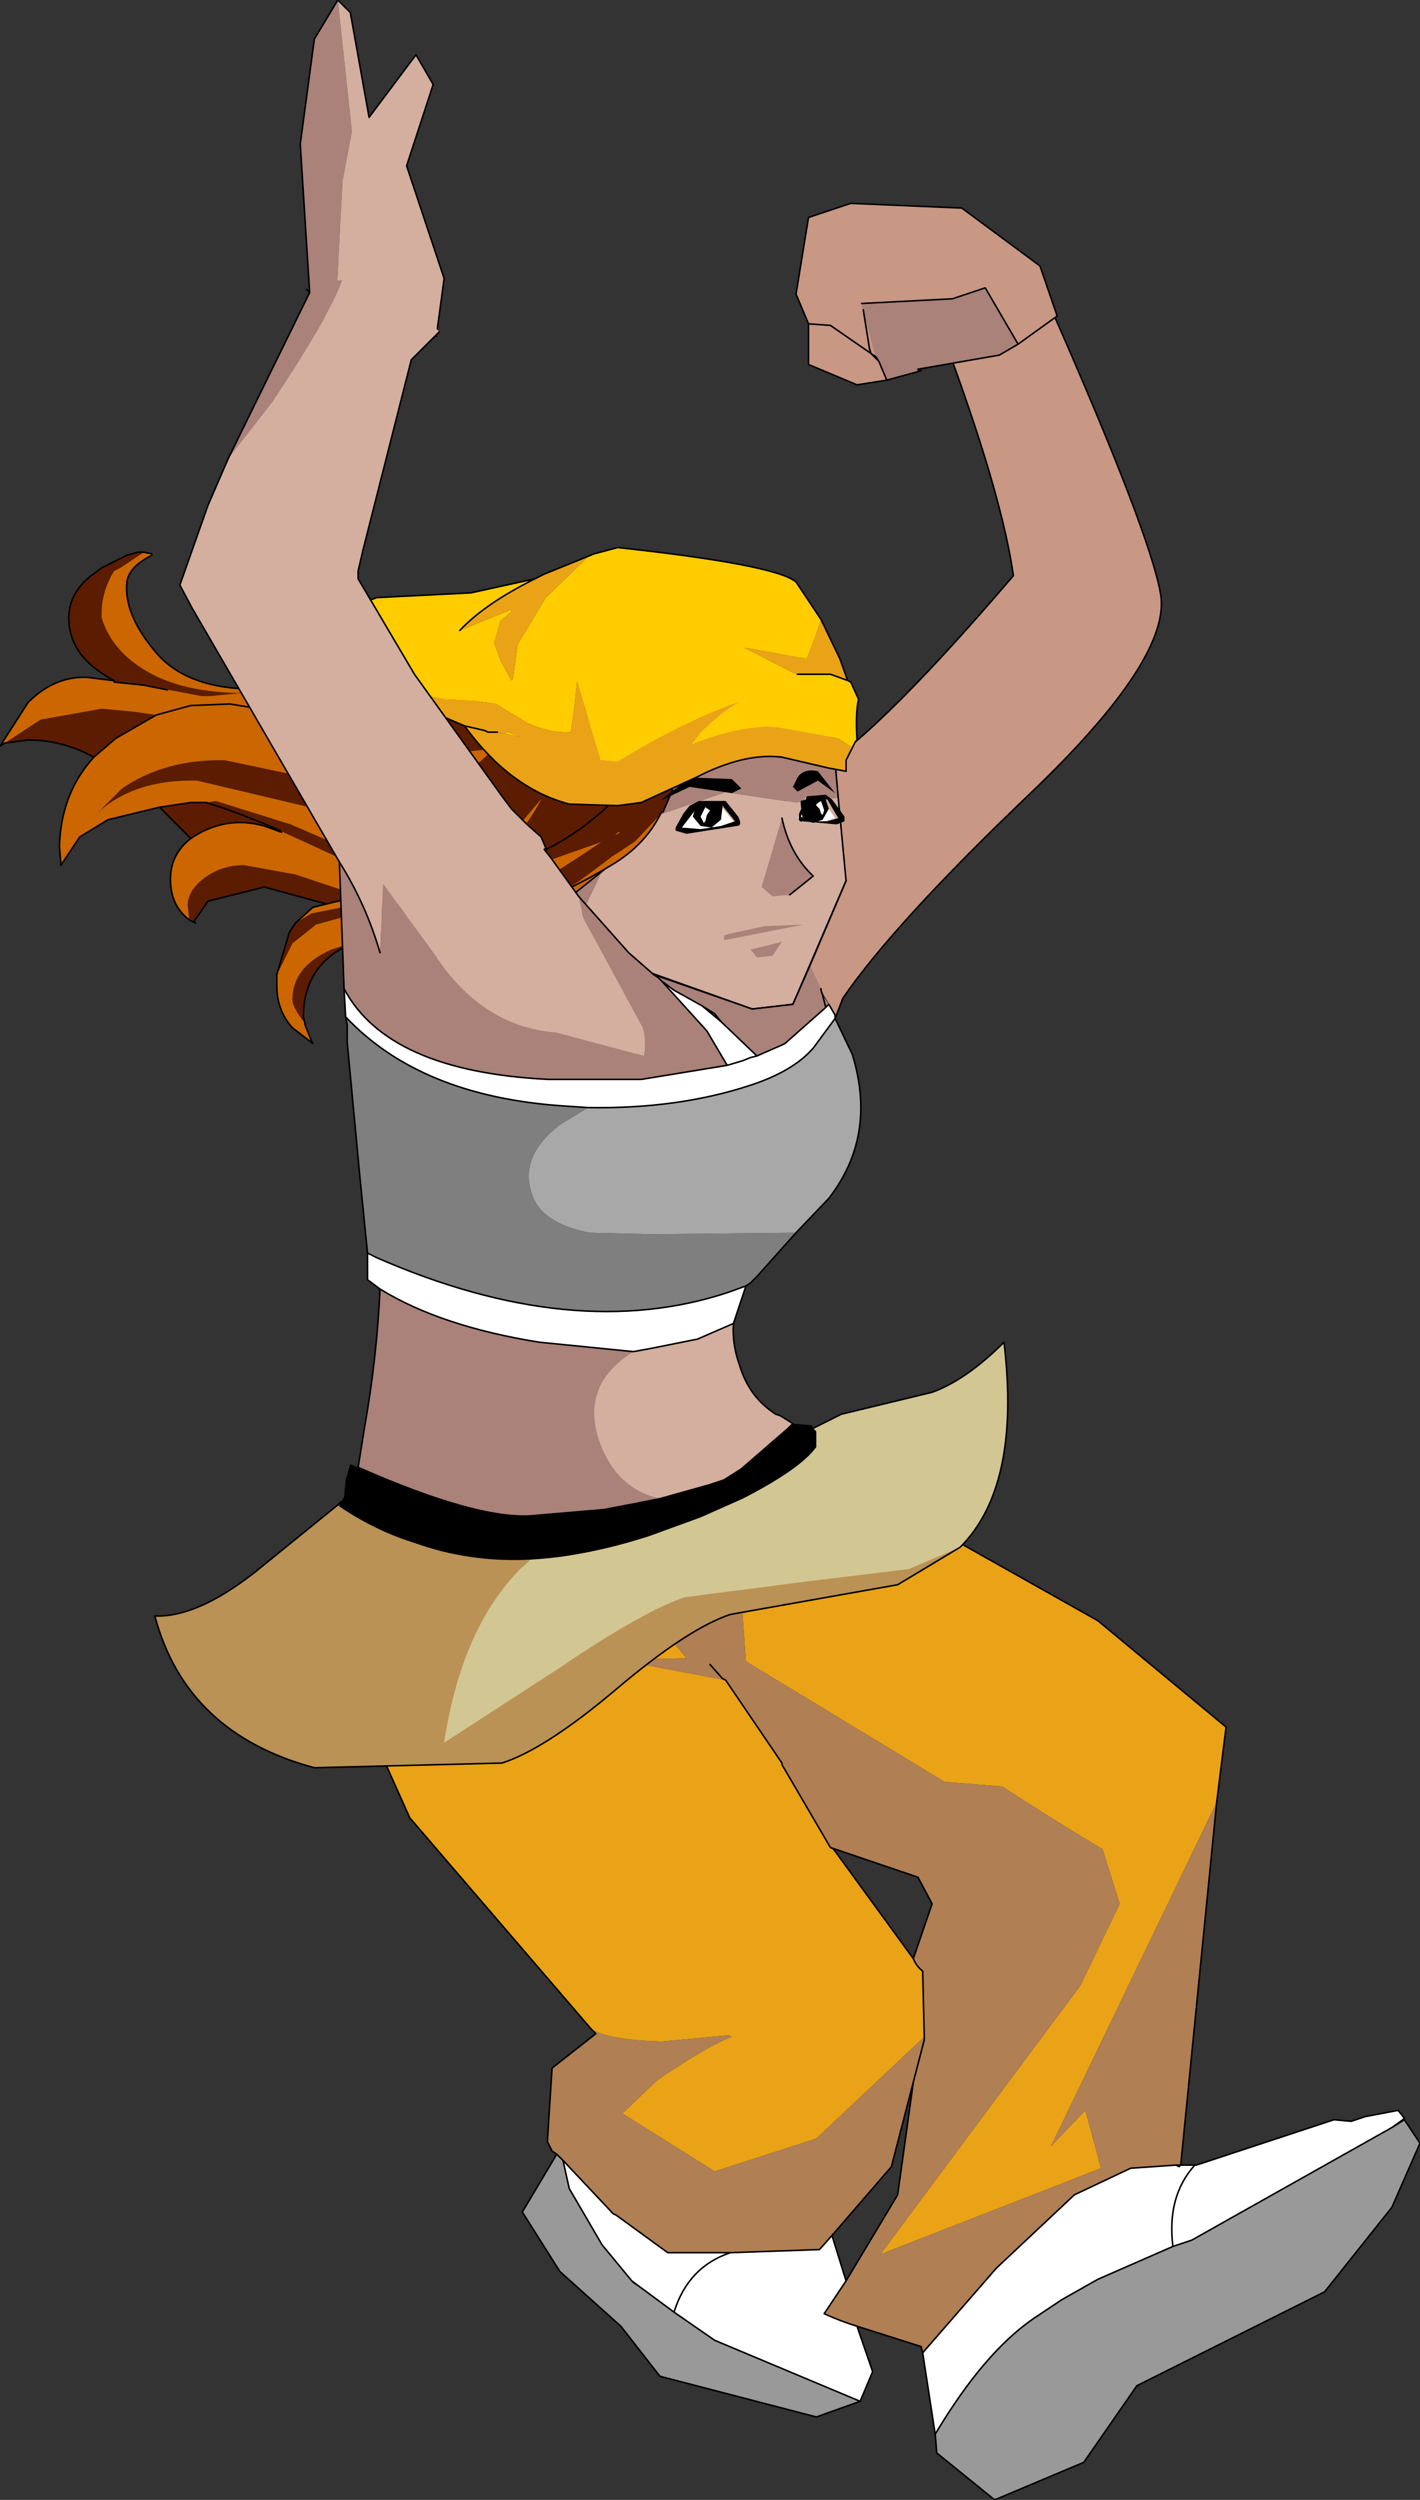 <?xml version="1.0" encoding="UTF-8" standalone="no"?>
<svg xmlns:xlink="http://www.w3.org/1999/xlink" height="79.9px" width="45.4px" xmlns="http://www.w3.org/2000/svg">
  <rect width="100%" height="100%" fill="#333333" stroke="none"/>
  <g transform="matrix(1.0, 0.0, 0.0, 1.0, 22.8, 127.1)">
    <path d="M2.2 -70.7 L2.2 -70.75 2.2 -70.7" fill="#cb8112" fill-rule="evenodd" stroke="none"/>
    <path d="M0.7 -78.75 L3.0 -80.25 3.15 -80.45 12.3 -75.3 16.4 -71.9 16.1 -69.5 10.8 -58.5 11.9 -59.65 12.4 -57.8 5.35 -55.05 11.75 -63.65 13.0 -66.25 12.45 -68.0 Q10.85 -68.95 9.25 -70.0 L7.4 -70.15 1.05 -74.0 0.7 -78.75 M-3.9 -62.25 L-9.7 -69.0 -11.4 -72.8 -12.35 -78.7 -6.7 -76.9 -3.15 -77.75 -1.65 -75.35 -2.65 -76.25 -0.85 -74.1 -3.05 -74.05 0.4 -73.4 2.2 -70.75 2.2 -70.7 3.75 -68.05 3.85 -68.0 6.4 -64.5 Q6.5 -64.25 6.7 -64.1 L6.75 -62.0 3.3 -58.75 0.05 -57.7 -2.9 -59.55 -1.8 -60.6 Q-0.2 -61.7 0.6 -62.0 L0.5 -62.05 -1.65 -61.85 Q-3.35 -61.9 -3.9 -62.25" fill="#eaa317" fill-rule="evenodd" stroke="none"/>
    <path d="M21.7 -59.1 L22.1 -59.35 22.6 -58.6 21.7 -56.55 19.55 -53.85 13.55 -50.85 11.85 -48.4 9.0 -47.2 7.15 -48.7 7.1 -49.3 Q8.65 -51.9 10.25 -53.0 L11.15 -53.6 12.3 -54.25 14.7 -55.3 15.3 -55.5 21.7 -59.1 M4.7 -50.35 L3.3 -49.85 -1.7 -51.15 -2.95 -52.75 -4.9 -54.5 -6.1 -56.4 -5.0 -58.25 -4.8 -58.05 -4.6 -57.15 -3.55 -55.35 -2.6 -54.2 -2.55 -54.15 -2.4 -54.05 -1.25 -53.2 0.05 -52.3 4.7 -50.35" fill="#999999" fill-rule="evenodd" stroke="none"/>
    <path d="M0.4 -73.4 L0.3 -73.45 0.45 -73.4 0.4 -73.4 M2.2 -70.75 L2.2 -70.7 2.2 -70.75" fill="#694920" fill-rule="evenodd" stroke="none"/>
    <path d="M-3.2 -56.35 L-3.1 -56.3 -3.2 -56.35" fill="#666666" fill-rule="evenodd" stroke="none"/>
    <path d="M14.95 -57.9 L15.4 -57.9 15.45 -57.9 19.85 -59.35 20.4 -59.3 20.85 -59.45 21.9 -59.65 22.1 -59.4 22.05 -59.35 21.7 -59.1 15.3 -55.5 14.7 -55.3 12.3 -54.25 11.15 -53.6 10.25 -53.0 Q8.65 -51.9 7.1 -49.3 L6.7 -51.9 9.05 -54.6 11.55 -56.95 13.35 -57.8 14.8 -57.9 14.9 -57.85 14.95 -57.9 M4.6 -52.75 L5.1 -51.3 4.7 -50.35 0.05 -52.3 -1.25 -53.2 -2.4 -54.05 -2.55 -54.15 -2.6 -54.2 -3.55 -55.35 -4.6 -57.15 -4.8 -58.05 -3.2 -56.35 -3.1 -56.3 -1.45 -55.1 0.55 -55.1 3.4 -55.2 3.8 -55.65 4.25 -54.2 3.55 -53.15 Q4.1 -52.9 4.6 -52.75 M0.55 -55.1 Q-0.8 -54.65 -1.25 -53.2 -0.8 -54.65 0.55 -55.1 M-2.4 -54.05 L-2.6 -54.2 -2.4 -54.05 M14.7 -55.3 Q14.5 -56.9 15.4 -57.9 14.5 -56.9 14.7 -55.3" fill="#ffffff" fill-rule="evenodd" stroke="none"/>
    <path d="M-3.15 -77.75 L0.4 -78.6 0.7 -78.75 1.05 -74.0 7.4 -70.15 9.25 -70.0 Q10.85 -68.95 12.45 -68.0 L13.0 -66.25 11.75 -63.65 5.35 -55.05 12.4 -57.8 11.9 -59.65 10.8 -58.5 16.1 -69.5 14.95 -57.9 14.8 -57.9 14.95 -57.9 14.9 -57.85 14.8 -57.9 13.35 -57.8 11.55 -56.95 9.05 -54.6 6.7 -51.9 6.65 -52.1 4.6 -52.75 Q4.1 -52.9 3.55 -53.15 L4.25 -54.2 5.9 -56.95 6.4 -60.55 5.7 -57.85 3.8 -55.65 3.4 -55.2 0.55 -55.1 -1.45 -55.1 -3.1 -56.3 -3.2 -56.35 -4.8 -58.05 -5.0 -58.25 -5.15 -58.35 -5.3 -58.65 -5.15 -61.0 -3.75 -62.1 -3.9 -62.25 Q-3.35 -61.9 -1.65 -61.85 L0.5 -62.05 0.6 -62.0 Q-0.2 -61.7 -1.8 -60.6 L-2.9 -59.55 0.05 -57.7 3.3 -58.75 6.75 -62.0 6.75 -61.9 6.4 -60.55 6.75 -61.9 6.75 -62.0 6.7 -64.1 Q6.5 -64.25 6.4 -64.5 L7.0 -66.25 6.55 -67.1 3.75 -68.05 2.2 -70.7 2.2 -70.75 0.4 -73.4 -3.05 -74.05 -0.85 -74.1 -2.65 -76.25 -1.65 -75.35 -3.15 -77.75 M0.3 -73.45 L0.4 -73.4 0.45 -73.4 0.3 -73.45 -0.1 -73.9 0.3 -73.45" fill="#b07f54" fill-rule="evenodd" stroke="none"/>
    <path d="M-3.15 -77.75 L0.4 -78.6 0.7 -78.75 3.0 -80.25 3.15 -80.45 12.3 -75.3 16.4 -71.9 16.1 -69.5 14.95 -57.9 15.4 -57.9 15.45 -57.9 19.85 -59.35 20.4 -59.3 20.85 -59.45 21.9 -59.65 22.1 -59.4 22.05 -59.35 21.7 -59.1 22.1 -59.35 22.6 -58.6 21.7 -56.55 19.55 -53.85 13.55 -50.85 11.85 -48.4 9.0 -47.2 7.15 -48.7 7.1 -49.3 6.7 -51.9 6.65 -52.1 4.6 -52.75 5.1 -51.3 4.7 -50.35 3.3 -49.85 -1.7 -51.15 -2.95 -52.75 -4.9 -54.5 -6.1 -56.4 -5.0 -58.25 -5.15 -58.35 -5.3 -58.65 -5.15 -61.0 -3.75 -62.1 -3.9 -62.25 -9.7 -69.0 -11.4 -72.8 -12.35 -78.7 -6.7 -76.9 -3.15 -77.75 -4.1 -79.2 M-1.65 -75.35 L-3.15 -77.75 M0.4 -73.4 L0.3 -73.45 -0.1 -73.9 M2.2 -70.75 L2.2 -70.7 2.2 -70.75 0.4 -73.4 M2.2 -70.75 L2.2 -70.7 3.75 -68.05 6.55 -67.1 7.0 -66.25 6.4 -64.5 3.85 -68.0 3.75 -68.05 M-4.8 -58.05 L-5.0 -58.25 M4.7 -50.35 L0.05 -52.3 -1.25 -53.2 -2.4 -54.05 -2.55 -54.15 -2.6 -54.2 -3.55 -55.35 -4.6 -57.15 -4.8 -58.05 -3.2 -56.35 -3.1 -56.3 -1.45 -55.1 0.55 -55.1 3.4 -55.2 3.8 -55.65 5.7 -57.85 6.4 -60.55 6.75 -61.9 6.75 -62.0 6.7 -64.1 Q6.5 -64.25 6.4 -64.5 M-3.1 -56.3 L-3.2 -56.35 M-1.25 -53.2 Q-0.8 -54.65 0.55 -55.1 M4.25 -54.2 L3.55 -53.15 Q4.1 -52.9 4.6 -52.75 M3.8 -55.65 L4.25 -54.2 5.9 -56.95 6.4 -60.55 M-2.6 -54.2 L-2.4 -54.05 M21.7 -59.1 L15.3 -55.5 14.7 -55.3 12.3 -54.25 11.15 -53.6 10.25 -53.0 Q8.65 -51.9 7.1 -49.3 M6.7 -51.9 L9.05 -54.6 11.55 -56.95 13.35 -57.8 14.8 -57.9 14.95 -57.9 14.9 -57.85 14.8 -57.9 M15.4 -57.9 Q14.5 -56.9 14.7 -55.3" fill="none" stroke="#000000" stroke-linecap="round" stroke-linejoin="round" stroke-width="0.05"/>
    <path d="M10.8 -117.25 Q13.95 -110.1 14.3 -108.15 14.7 -106.1 10.15 -101.75 5.8 -97.6 4.15 -95.2 L3.9 -94.55 3.9 -94.65 3.5 -95.3 0.95 -98.15 Q-1.35 -100.8 0.5 -101.05 L2.35 -101.5 Q2.3 -102.0 3.05 -102.35 4.9 -103.2 9.6 -108.7 9.25 -111.15 7.65 -115.55 8.35 -116.25 9.25 -116.5 L10.8 -117.25" fill="#c89884" fill-rule="evenodd" stroke="none"/>
    <path d="M10.8 -117.25 Q13.95 -110.1 14.3 -108.15 14.7 -106.1 10.15 -101.75 5.8 -97.6 4.15 -95.2 L3.9 -94.55 3.9 -94.65 3.5 -95.3 0.95 -98.15 Q-1.35 -100.8 0.5 -101.05 L2.35 -101.5 Q2.3 -102.0 3.05 -102.35 4.9 -103.2 9.6 -108.7 9.25 -111.15 7.65 -115.55" fill="none" stroke="#000000" stroke-linecap="round" stroke-linejoin="round" stroke-width="0.05"/>
    <path d="M4.8 -117.2 L4.75 -117.4 7.65 -117.55 8.7 -117.9 9.75 -116.1 9.15 -115.75 6.55 -115.3 Q6.55 -115.25 6.65 -115.25 L5.55 -114.95 5.3 -115.55 5.2 -115.7 4.8 -117.2 M-12.1 -116.5 L-13.0 -117.85 -12.9 -117.75 -13.2 -122.5 -12.75 -125.85 -12.0 -127.1 -11.55 -122.9 -11.85 -121.3 -12.1 -116.5" fill="#aa827a" fill-rule="evenodd" stroke="none"/>
    <path d="M-12.0 -127.1 L-11.6 -126.7 -11.0 -123.35 -9.5 -125.35 -8.95 -124.4 -9.8 -121.8 -8.6 -118.2 -8.85 -116.35 -12.1 -116.5 -11.85 -121.3 -11.55 -122.9 -12.0 -127.1" fill="#d4af9f" fill-rule="evenodd" stroke="none"/>
    <path d="M3.05 -116.75 L2.65 -117.7 3.05 -120.15 4.4 -120.6 7.95 -120.45 10.45 -118.6 11.0 -117.0 9.75 -116.1 8.7 -117.9 7.65 -117.55 4.75 -117.4 4.8 -117.2 5.0 -115.95 5.05 -115.8 3.75 -116.7 3.05 -116.75 3.75 -116.7 5.05 -115.8 5.0 -115.95 4.8 -117.2 5.2 -115.7 5.3 -115.55 5.55 -114.95 4.6 -114.8 3.05 -115.45 3.05 -116.7 3.05 -116.75 M5.2 -115.7 L5.05 -115.8 5.3 -115.55 5.05 -115.8 5.2 -115.7" fill="#c89884" fill-rule="evenodd" stroke="none"/>
    <path d="M-13.0 -117.85 L-12.9 -117.75 -13.2 -122.5 -12.75 -125.85 -12.0 -127.1" fill="none" stroke="#000000" stroke-linecap="round" stroke-linejoin="round" stroke-width="0.05"/>
    <path d="M9.75 -116.1 L11.0 -117.0 10.45 -118.6 7.95 -120.45 4.4 -120.6 3.05 -120.15 2.65 -117.7 3.05 -116.75 3.75 -116.7 5.05 -115.8 5.0 -115.95 4.8 -117.2 M4.75 -117.4 L7.65 -117.55 8.7 -117.9 9.75 -116.1 9.15 -115.75 6.55 -115.3 Q6.55 -115.25 6.65 -115.25 L5.55 -114.95 4.6 -114.8 3.05 -115.45 3.05 -116.7 3.05 -116.75 M-12.0 -127.1 L-11.6 -126.7 -11.0 -123.35 -9.5 -125.35 -8.95 -124.4 -9.8 -121.8 -8.6 -118.2 -8.85 -116.35 M5.2 -115.7 L5.3 -115.55 5.55 -114.95 M5.3 -115.55 L5.05 -115.8 5.2 -115.7" fill="none" stroke="#000000" stroke-linecap="round" stroke-linejoin="round" stroke-width="0.05"/>
    <path d="M-5.9 -99.05 L-5.9 -99.1 -5.8 -99.15 -5.75 -99.2 -5.75 -99.25 -5.7 -99.35 -5.7 -99.4 -5.65 -99.4 -5.6 -99.4 -5.5 -99.45 -5.5 -99.5 -5.5 -99.55 -5.4 -99.6 -5.45 -99.7 -5.25 -99.85 -4.85 -98.15 -5.1 -98.25 -5.0 -98.3 Q-5.4 -98.3 -6.0 -98.85 L-6.0 -99.0 -5.95 -99.0 -5.9 -99.05 M-7.45 -97.15 Q-6.9 -96.6 -6.35 -95.05 -5.7 -93.35 -5.15 -92.85 -5.4 -95.7 -4.65 -97.45 L-4.6 -97.5 -4.65 -97.4 Q-2.7 -93.85 -4.55 -92.0 L-4.85 -91.95 -6.15 -92.7 -9.55 -96.2 -7.45 -97.15 M0.15 -95.15 L-2.4 -96.15 -3.3 -96.8 -4.2 -97.9 -3.25 -99.9 -2.05 -100.95 0.45 -101.8 0.6 -101.75 2.65 -101.45 4.0 -101.6 4.25 -98.95 2.55 -95.0 1.25 -94.85 0.15 -95.15 M2.45 -98.5 L3.2 -99.1 Q2.45 -99.8 2.2 -100.95 L1.55 -98.75 1.9 -98.45 2.45 -98.5 M-2.4 -96.15 L1.25 -94.85 -2.4 -96.15" fill="#d4af9f" fill-rule="evenodd" stroke="none"/>
    <path d="M-5.9 -99.05 L-6.2 -100.0 -6.2 -100.45 Q-6.1 -101.95 -4.85 -103.35 L-4.75 -103.5 Q-4.05 -104.2 -3.15 -104.7 L-1.95 -105.1 -1.9 -105.1 0.35 -105.35 1.85 -105.15 Q2.05 -105.05 2.35 -104.9 L3.35 -104.2 3.85 -103.35 3.85 -103.3 4.0 -101.6 2.65 -101.45 0.6 -101.75 0.45 -101.8 -2.05 -100.95 -3.25 -99.9 -4.2 -97.9 -3.3 -96.8 -2.4 -96.15 0.15 -95.15 -3.0 -93.0 -3.85 -92.05 -3.9 -92.0 -4.55 -92.0 Q-2.7 -93.85 -4.65 -97.4 L-4.6 -97.5 -4.65 -97.45 Q-5.4 -95.7 -5.15 -92.85 -5.7 -93.35 -6.35 -95.05 -6.9 -96.6 -7.45 -97.15 L-5.9 -97.9 -5.85 -98.05 -6.0 -98.85 Q-5.4 -98.3 -5.0 -98.3 L-5.1 -98.25 -4.85 -98.15 -5.25 -99.85 -5.45 -99.7 -5.4 -99.6 -5.5 -99.55 -5.5 -99.5 -5.5 -99.45 -5.6 -99.4 -5.65 -99.4 -5.7 -99.4 -5.7 -99.35 -5.75 -99.25 -5.75 -99.2 -5.8 -99.15 -5.9 -99.1 -5.9 -99.05 M2.2 -100.95 Q2.45 -99.8 3.2 -99.1 L2.45 -98.5 1.9 -98.45 1.55 -98.75 2.2 -100.95" fill="#aa827a" fill-rule="evenodd" stroke="none"/>
    <path d="M1.85 -105.15 L-0.3 -105.5 Q-1.7 -105.5 -2.8 -104.9 L-3.15 -104.7" fill="none" stroke="#ffffff" stroke-linecap="round" stroke-linejoin="round" stroke-width="0.05"/>
    <path d="M3.85 -103.35 L3.35 -104.2 2.35 -104.9 Q2.05 -105.05 1.85 -105.15 L0.35 -105.35 -1.9 -105.1 -1.95 -105.1 -3.15 -104.7 Q-4.05 -104.2 -4.75 -103.5 L-4.85 -103.35 Q-6.1 -101.95 -6.2 -100.45 L-6.2 -100.0 -5.9 -99.05 -5.9 -99.1 -5.8 -99.15 M-5.0 -98.3 Q-5.4 -98.3 -6.0 -98.85 L-5.85 -98.05 -5.9 -97.9 -7.45 -97.15 -9.55 -96.2 -6.15 -92.7 -4.85 -91.95 M-3.9 -92.0 L-3.85 -92.05 -3.0 -93.0 0.15 -95.15 M-3.3 -96.8 L-4.2 -97.9 M4.0 -101.6 L3.85 -103.3 M4.25 -98.95 L4.0 -101.6 M2.2 -100.95 Q2.45 -99.8 3.2 -99.1 L2.45 -98.5 M-5.9 -99.05 L-5.95 -99.0 -6.0 -99.0 -6.0 -98.85" fill="none" stroke="#000000" stroke-linecap="round" stroke-linejoin="round" stroke-width="0.05"/>
    <path d="M-2.4 -96.15 L-3.3 -96.8 M1.25 -94.85 L2.55 -95.0 4.25 -98.95 M1.25 -94.85 L-2.4 -96.15" fill="none" stroke="#000000" stroke-linecap="round" stroke-linejoin="round" stroke-width="0.05"/>
    <path d="M1.65 -97.5 L2.9 -97.55 0.35 -97.05 0.35 -97.2 0.5 -97.25 1.65 -97.5" fill="#aa827a" fill-rule="evenodd" stroke="none"/>
    <path d="M1.4 -96.5 L1.9 -96.55 2.2 -97.0 1.2 -96.75 1.4 -96.5" fill="#aa827a" fill-rule="evenodd" stroke="none"/>
    <path d="M-19.15 -105.3 L-19.15 -105.35 Q-20.6 -106.1 -20.6 -107.35 -20.6 -108.1 -19.95 -108.65 L-19.55 -108.95 -18.75 -109.35 -18.4 -109.45 -18.2 -109.45 -18.95 -108.95 -19.15 -108.85 Q-19.55 -108.2 -19.55 -107.5 L-19.55 -107.35 Q-19.25 -106.4 -18.35 -105.8 -17.2 -105.0 -15.2 -104.95 L-13.5 -105.1 -16.1 -104.85 -16.35 -104.85 -18.2 -105.2 -19.15 -105.3 M-8.45 -106.65 L-8.2 -106.8 -7.5 -106.0 -7.25 -105.7 Q-8.05 -105.35 -8.95 -105.15 L-11.95 -104.65 Q-10.8 -105.0 -9.9 -105.5 -8.9 -106.05 -8.45 -106.65 M-6.8 -105.15 L-6.5 -104.8 -5.45 -103.9 -4.8 -103.4 -4.65 -103.25 -4.45 -103.1 -4.3 -102.95 -3.15 -102.25 -2.25 -101.95 Q-2.35 -100.5 -3.3 -99.45 L-3.95 -99.15 Q-6.15 -98.15 -8.75 -98.2 L-9.5 -98.3 Q-8.55 -98.45 -7.55 -99.15 -6.25 -100.15 -5.5 -101.55 L-6.05 -100.9 Q-7.7 -99.05 -9.6 -99.1 L-11.8 -99.6 -12.0 -99.7 -13.85 -100.55 -13.95 -100.6 -14.3 -100.75 -13.8 -100.5 -14.35 -100.7 Q-15.6 -101.05 -16.7 -100.3 L-17.55 -101.15 -17.7 -101.3 -16.7 -101.45 -16.2 -101.45 -15.9 -101.5 -13.5 -100.75 -11.55 -99.9 Q-11.0 -99.65 -10.45 -99.55 L-10.1 -99.6 -9.75 -99.6 -8.95 -99.8 Q-8.25 -99.95 -7.25 -100.85 -8.35 -100.4 -9.35 -100.4 -10.15 -100.4 -12.7 -101.25 L-16.5 -102.15 Q-18.7 -102.2 -19.9 -100.9 L-18.9 -101.9 Q-17.5 -102.85 -15.6 -102.8 L-12.75 -102.2 -10.45 -101.65 Q-8.4 -101.65 -7.0 -103.2 L-7.2 -103.15 -8.6 -103.0 -10.45 -103.25 -10.5 -103.25 -12.65 -104.15 -10.55 -103.95 Q-9.25 -103.95 -8.05 -104.4 -7.35 -104.7 -6.8 -105.15 M-17.45 -105.05 L-18.2 -105.2 -17.45 -105.05 M-17.8 -104.25 L-19.1 -103.5 -19.8 -102.9 Q-20.8 -103.45 -21.9 -103.45 L-22.65 -103.35 -21.5 -104.1 -19.55 -104.45 -18.5 -104.35 -17.8 -104.25 M-4.9 -98.25 Q-5.75 -97.8 -6.7 -97.55 L-8.85 -97.25 Q-9.35 -97.25 -11.6 -98.0 L-14.35 -98.75 -16.15 -98.3 -16.6 -97.65 -16.55 -97.6 -16.75 -97.7 -16.8 -98.15 Q-16.8 -98.65 -16.25 -99.05 -15.7 -99.45 -15.0 -99.45 L-13.35 -99.15 -11.55 -98.55 Q-9.2 -97.65 -8.05 -97.6 -6.6 -97.6 -4.9 -98.25 M-10.45 -99.55 L-12.0 -99.7 -10.45 -99.55 M-16.2 -101.45 L-15.6 -101.25 -15.05 -101.05 -15.6 -101.25 -16.2 -101.45 M-15.05 -101.05 L-14.3 -100.75 -15.05 -101.05" fill="#5c1c01" fill-rule="evenodd" stroke="none"/>
    <path d="M-18.2 -109.45 L-17.95 -109.4 -17.95 -109.35 Q-18.75 -108.95 -18.75 -108.4 -18.8 -107.45 -17.9 -106.35 -17.05 -105.25 -15.25 -105.1 L-12.9 -105.2 -12.05 -105.4 -11.95 -105.4 -11.05 -105.65 Q-9.1 -106.25 -8.45 -106.65 -8.9 -106.05 -9.9 -105.5 -10.8 -105.0 -11.95 -104.65 L-8.95 -105.15 Q-8.05 -105.35 -7.25 -105.7 L-6.8 -105.15 Q-7.35 -104.7 -8.05 -104.4 -9.25 -103.95 -10.55 -103.95 L-12.65 -104.15 -12.7 -104.15 -15.45 -104.6 -16.7 -104.55 -17.8 -104.25 -16.7 -104.55 -15.45 -104.6 -12.7 -104.15 -12.65 -104.15 -10.5 -103.25 -10.45 -103.25 -8.6 -103.0 -7.2 -103.15 -7.0 -103.2 Q-8.4 -101.65 -10.45 -101.65 L-12.75 -102.2 -15.6 -102.8 Q-17.5 -102.85 -18.9 -101.9 L-19.9 -100.9 Q-18.7 -102.2 -16.5 -102.15 L-12.7 -101.25 Q-10.15 -100.4 -9.35 -100.4 -8.35 -100.4 -7.25 -100.85 -8.25 -99.95 -8.95 -99.8 L-9.75 -99.6 -10.1 -99.6 -10.45 -99.55 Q-11.0 -99.65 -11.55 -99.9 L-13.5 -100.75 -15.9 -101.5 -16.2 -101.45 -16.7 -101.45 -17.7 -101.3 -19.35 -100.9 -20.25 -100.35 -20.85 -99.45 -20.9 -100.05 Q-20.85 -101.75 -19.8 -102.9 L-19.1 -103.5 -17.8 -104.25 -18.5 -104.35 -19.55 -104.45 -21.5 -104.1 -22.65 -103.35 -22.8 -103.25 -21.9 -104.65 Q-21.05 -105.5 -20.0 -105.45 L-19.2 -105.35 -19.15 -105.35 -19.15 -105.3 -18.2 -105.2 -16.35 -104.85 -16.1 -104.85 -13.5 -105.1 -15.2 -104.95 Q-17.2 -105.0 -18.35 -105.8 -19.25 -106.4 -19.55 -107.35 L-19.55 -107.5 Q-19.55 -108.2 -19.15 -108.85 L-18.95 -108.95 -18.2 -109.45 M-3.3 -99.45 L-4.55 -98.45 -4.9 -98.25 Q-6.6 -97.6 -8.05 -97.6 -9.2 -97.65 -11.55 -98.55 L-13.35 -99.15 -15.0 -99.45 Q-15.7 -99.45 -16.25 -99.05 -16.8 -98.65 -16.8 -98.15 L-16.75 -97.7 Q-17.35 -98.15 -17.35 -99.0 -17.35 -99.8 -16.7 -100.3 -15.6 -101.05 -14.35 -100.7 L-13.8 -100.5 -13.85 -100.55 -13.8 -100.5 -14.3 -100.75 -13.95 -100.6 -13.85 -100.55 -12.0 -99.7 -11.8 -99.6 -9.6 -99.1 Q-7.7 -99.05 -6.05 -100.9 L-5.5 -101.55 Q-6.25 -100.15 -7.55 -99.15 -8.55 -98.45 -9.5 -98.3 L-8.75 -98.2 Q-6.15 -98.15 -3.95 -99.15 L-3.3 -99.45" fill="#cc6600" fill-rule="evenodd" stroke="none"/>
    <path d="M-19.15 -105.3 L-19.15 -105.35 Q-20.6 -106.1 -20.6 -107.35 -20.6 -108.1 -19.95 -108.65 L-19.55 -108.95 -18.75 -109.35 -18.4 -109.45 -18.2 -109.45 -17.95 -109.4 -17.95 -109.35 Q-18.75 -108.95 -18.75 -108.4 -18.8 -107.45 -17.9 -106.35 -17.05 -105.25 -15.25 -105.1 L-12.9 -105.2 -12.05 -105.4 M-11.95 -105.4 L-11.05 -105.65 Q-9.1 -106.25 -8.45 -106.65 L-8.2 -106.8 -7.5 -106.0 -7.25 -105.7 -6.8 -105.15 -6.5 -104.8 -5.45 -103.9 -4.8 -103.4 -4.65 -103.25 -4.45 -103.1 -4.3 -102.95 -3.15 -102.25 -2.25 -101.95 -2.25 -102.25 M-22.65 -103.35 L-22.8 -103.25 -21.9 -104.65 Q-21.05 -105.5 -20.0 -105.45 L-19.2 -105.35 -19.15 -105.35 -19.15 -105.3 -18.2 -105.2 -17.45 -105.05 M-12.65 -104.15 L-12.7 -104.15 -15.45 -104.6 -16.7 -104.55 -17.8 -104.25 -19.1 -103.5 -19.8 -102.9 Q-20.85 -101.75 -20.9 -100.05 L-20.85 -99.45 -20.25 -100.35 -19.35 -100.9 -17.7 -101.3 -16.7 -101.45 -16.2 -101.45 -15.6 -101.25 -15.05 -101.05 M-10.45 -103.25 L-10.5 -103.25 -12.65 -104.15 M-2.25 -101.95 Q-2.35 -100.5 -3.3 -99.45 L-4.55 -98.45 -4.9 -98.25 Q-5.75 -97.8 -6.7 -97.55 L-8.85 -97.25 Q-9.35 -97.25 -11.6 -98.0 L-14.35 -98.75 -16.15 -98.3 -16.6 -97.65 -16.55 -97.6 -16.75 -97.7 Q-17.35 -98.15 -17.35 -99.0 -17.35 -99.8 -16.7 -100.3 L-17.55 -101.15 -17.7 -101.3 M-2.25 -101.95 L-2.15 -101.95 M-13.85 -100.55 L-13.8 -100.5 -14.35 -100.7 Q-15.6 -101.05 -16.7 -100.3 M-12.0 -99.7 L-10.45 -99.55 M-14.3 -100.75 L-13.8 -100.5 M-13.85 -100.55 L-13.95 -100.6 M-22.65 -103.35 L-21.9 -103.45 Q-20.8 -103.45 -19.8 -102.9" fill="none" stroke="#000000" stroke-linecap="round" stroke-linejoin="round" stroke-width="0.05"/>
    <path d="M-13.95 -100.6 L-14.3 -100.75 -15.05 -101.05" fill="none" stroke="#000000" stroke-linecap="round" stroke-linejoin="round" stroke-width="0.05"/>
    <path d="M-3.05 -100.5 L-2.95 -100.5 -3.15 -100.4 -3.05 -100.5 M-8.4 -99.05 L-6.85 -99.25 -5.25 -99.6 -3.55 -100.2 -4.15 -99.8 -5.0 -99.25 -5.95 -98.85 Q-6.55 -98.6 -6.9 -98.55 L-8.75 -98.3 -10.85 -98.15 -11.85 -98.1 -12.85 -97.9 -13.35 -97.6 -12.8 -98.1 -9.95 -98.8 -8.4 -99.05 M-13.95 -95.95 L-13.45 -96.95 -12.7 -97.55 -11.8 -97.8 -9.8 -97.8 -6.4 -98.15 Q-4.85 -98.5 -4.2 -99.0 L-3.2 -99.75 -2.65 -100.1 -2.5 -100.2 -1.6 -101.15 -1.65 -101.15 Q-2.15 -100.1 -3.25 -99.45 -4.65 -98.6 -6.05 -98.1 L-8.05 -97.6 -9.65 -97.4 -10.6 -97.25 -10.65 -97.25 -12.2 -96.75 Q-13.45 -96.2 -13.45 -95.15 -13.45 -94.9 -13.05 -94.4 L-13.05 -94.35 -12.85 -93.85 -12.8 -93.75 -13.45 -94.25 Q-13.95 -94.8 -13.95 -95.6 L-13.95 -95.95" fill="#cc6600" fill-rule="evenodd" stroke="none"/>
    <path d="M-3.05 -100.5 L-3.15 -100.4 -2.95 -100.5 -3.05 -100.5 M-2.6 -102.15 L-2.55 -102.15 -1.75 -102.2 -1.25 -102.1 -1.3 -101.85 -1.6 -101.15 -2.5 -100.2 -2.65 -100.1 -3.2 -99.75 -4.2 -99.0 Q-4.85 -98.5 -6.4 -98.15 L-9.8 -97.8 -11.8 -97.8 -12.7 -97.55 -13.45 -96.95 -13.95 -95.95 -13.55 -97.3 -13.35 -97.6 -12.85 -97.9 -11.85 -98.1 -10.85 -98.15 -8.75 -98.3 -6.9 -98.55 Q-6.55 -98.6 -5.95 -98.85 L-5.0 -99.25 -4.15 -99.8 -3.55 -100.2 -5.25 -99.6 -6.85 -99.25 -8.4 -99.05 -6.25 -99.55 Q-4.1 -100.35 -2.6 -102.15 M-10.65 -97.25 L-11.3 -97.05 Q-13.1 -96.4 -13.1 -94.6 L-13.05 -94.4 Q-13.45 -94.9 -13.45 -95.15 -13.45 -96.2 -12.2 -96.75 L-10.65 -97.25" fill="#5c1c01" fill-rule="evenodd" stroke="none"/>
    <path d="M-2.6 -102.15 L-2.55 -102.15 -1.75 -102.2 -1.25 -102.1 -1.25 -102.2 M-2.75 -102.1 L-2.65 -102.15 -2.6 -102.15 Q-4.1 -100.35 -6.25 -99.55 L-8.4 -99.05 -9.95 -98.8 -12.8 -98.1 -13.35 -97.6 -13.55 -97.3 -13.95 -95.95 -13.95 -95.6 Q-13.95 -94.8 -13.45 -94.25 L-12.8 -93.75 -12.85 -93.85 -13.05 -94.35 -13.05 -94.4 -13.1 -94.6 Q-13.1 -96.4 -11.3 -97.05 L-10.65 -97.25 -10.6 -97.25 -9.65 -97.4 -8.05 -97.6 -6.05 -98.1 Q-4.65 -98.6 -3.25 -99.45 -2.15 -100.1 -1.65 -101.15 L-1.6 -101.15 -1.3 -101.85 -1.25 -102.1 -1.2 -102.05" fill="none" stroke="#000000" stroke-linecap="round" stroke-linejoin="round" stroke-width="0.05"/>
    <path d="M-0.35 -100.6 L0.2 -100.65 0.65 -100.85 0.2 -101.4 -0.6 -101.3 -1.1 -100.6 -0.35 -100.6" fill="#ffffff" fill-rule="evenodd" stroke="none"/>
    <path d="M-0.4 -100.6 L0.25 -100.7 0.7 -100.85 0.3 -101.35 -0.5 -101.3 -1.0 -100.65 -0.4 -100.6 M-0.85 -100.45 L-1.2 -100.55 -1.2 -100.65 -0.95 -101.1 -0.75 -101.35 -0.45 -101.5 0.4 -101.5 0.8 -101.0 Q0.95 -100.7 0.75 -100.7 L-0.85 -100.45" fill="#000000" fill-rule="evenodd" stroke="none"/>
    <path d="M-0.55 -101.35 L-0.65 -101.0 -0.4 -100.7 -0.05 -100.65 0.25 -100.9 0.3 -101.3 0.3 -101.4 -0.1 -101.45 -0.35 -101.4 -0.55 -101.35" fill="#000000" fill-rule="evenodd" stroke="none"/>
    <path d="M-0.1 -101.2 L-0.25 -101.3 -0.4 -101.0 -0.3 -100.8 -0.25 -100.85 -0.2 -101.05 -0.1 -101.2" fill="#ffffff" fill-rule="evenodd" stroke="none"/>
    <path d="M-1.7 -101.5 L-0.75 -101.95 0.6 -101.75 0.9 -101.9 0.6 -102.2 -0.75 -102.25 -1.7 -101.5" fill="#000000" fill-rule="evenodd" stroke="none"/>
    <path d="M3.9 -101.75 L3.35 -102.15 2.7 -101.8 2.55 -101.95 2.7 -102.25 Q2.9 -102.55 3.35 -102.45 L3.9 -101.75" fill="#000000" fill-rule="evenodd" stroke="none"/>
    <path d="M3.4 -100.8 L3.05 -100.85 2.7 -100.95 2.95 -101.6 3.5 -101.55 3.9 -100.95 3.4 -100.8" fill="#ffffff" fill-rule="evenodd" stroke="none"/>
    <path d="M3.65 -100.85 L3.2 -100.85 2.8 -101.0 3.05 -101.55 3.65 -101.55 4.0 -100.95 3.65 -100.85 M3.95 -101.35 L3.8 -101.55 3.6 -101.7 3.0 -101.65 2.75 -101.1 Q2.7 -100.8 2.85 -100.85 L3.95 -100.75 4.2 -100.85 4.2 -101.0 3.95 -101.35" fill="#000000" fill-rule="evenodd" stroke="none"/>
    <path d="M3.6 -101.55 L3.7 -101.25 3.5 -100.9 3.2 -100.8 Q3.0 -100.85 2.85 -101.0 L2.8 -101.4 2.8 -101.5 3.15 -101.6 3.4 -101.6 3.6 -101.55" fill="#000000" fill-rule="evenodd" stroke="none"/>
    <path d="M3.3 -101.4 L3.45 -101.5 3.55 -101.2 3.5 -101.05 3.45 -101.1 3.4 -101.25 3.3 -101.35 3.3 -101.4" fill="#ffffff" fill-rule="evenodd" stroke="none"/>
    <path d="M-8.1 -106.95 L-6.5 -107.6 -6.45 -107.6 -6.45 -107.55 -6.8 -107.25 -7.0 -106.55 -6.8 -106.0 -6.45 -105.35 -6.4 -105.4 -6.25 -106.5 -5.35 -108.0 -4.0 -109.3 -3.8 -109.4 -3.05 -109.6 Q2.0 -109.05 2.65 -108.5 L3.45 -107.3 3.25 -106.7 3.0 -106.05 2.65 -106.1 1.0 -106.4 2.65 -105.55 2.7 -105.55 3.75 -105.55 4.3 -105.35 4.4 -105.3 4.65 -104.75 Q4.55 -104.35 4.6 -103.45 L4.55 -103.4 4.45 -103.2 4.0 -103.5 2.05 -103.85 Q0.95 -103.95 -0.7 -103.3 L-0.4 -103.7 Q0.5 -104.55 0.85 -104.65 L0.65 -104.6 Q-1.1 -103.95 -3.05 -102.75 L-3.55 -102.8 -3.6 -102.8 -4.35 -105.3 -4.45 -104.4 -4.55 -103.7 Q-5.2 -103.65 -5.95 -104.0 L-6.95 -104.6 -7.65 -104.7 -8.6 -104.75 -10.2 -105.1 -10.9 -105.75 Q-11.5 -106.45 -11.55 -107.1 L-11.45 -107.75 -10.75 -108.0 -7.75 -108.15 -5.7 -108.6 Q-7.3 -107.8 -8.1 -106.95 M-7.0 -103.7 L-6.9 -103.7 -6.7 -103.65 -7.0 -103.7 M-6.7 -103.65 L-6.55 -103.7 -6.15 -103.55 -6.7 -103.65" fill="#ffcc00" fill-rule="evenodd" stroke="none"/>
    <path d="M-3.8 -109.4 L-4.0 -109.3 -5.35 -108.0 -6.25 -106.5 -6.4 -105.4 -6.45 -105.35 -6.8 -106.0 -7.0 -106.55 -6.8 -107.25 -6.45 -107.55 -6.45 -107.6 -6.5 -107.6 -8.1 -106.95 Q-7.3 -107.8 -5.7 -108.6 L-5.4 -108.75 -3.8 -109.4 M-7.95 -103.9 L-9.35 -104.5 -10.2 -105.1 -8.6 -104.75 -7.65 -104.7 -6.95 -104.6 -5.95 -104.0 Q-5.2 -103.65 -4.55 -103.7 L-4.45 -104.4 -4.35 -105.3 -3.6 -102.8 -3.55 -102.8 -3.05 -102.75 Q-1.1 -103.95 0.65 -104.6 L0.85 -104.65 Q0.5 -104.55 -0.4 -103.7 L-0.7 -103.3 Q0.95 -103.95 2.05 -103.85 L4.0 -103.5 4.45 -103.2 4.25 -102.8 4.25 -102.45 3.7 -102.55 2.2 -102.9 Q1.0 -103.05 -0.55 -102.25 L-2.3 -101.45 -3.05 -101.35 -4.6 -101.4 Q-6.5 -101.9 -7.95 -103.9 L-7.3 -103.75 -7.2 -103.7 -7.0 -103.7 -7.2 -103.7 -7.3 -103.75 -7.95 -103.9 M-6.9 -103.7 L-7.0 -103.7 -6.7 -103.65 -6.9 -103.7 M-6.7 -103.65 L-6.15 -103.55 -6.55 -103.7 -6.7 -103.65 M4.3 -105.35 L3.75 -105.55 2.7 -105.55 2.65 -105.55 1.0 -106.4 2.65 -106.1 3.0 -106.05 3.25 -106.7 3.45 -107.3 4.05 -106.05 4.3 -105.35" fill="#eaa317" fill-rule="evenodd" stroke="none"/>
    <path d="M-3.8 -109.4 L-5.4 -108.75 -5.7 -108.6 Q-7.3 -107.8 -8.1 -106.95 M-10.2 -105.1 L-9.35 -104.5 -7.95 -103.9 -7.3 -103.75 -7.2 -103.7 -7.0 -103.7 -6.9 -103.7 M-10.2 -105.1 L-10.9 -105.75 Q-11.5 -106.45 -11.55 -107.1 L-11.45 -107.75 -10.75 -108.0 -7.75 -108.15 -5.7 -108.6 M-7.95 -103.9 Q-6.5 -101.9 -4.6 -101.4 L-3.05 -101.35 -2.3 -101.45 M4.25 -102.45 L4.25 -102.8 4.45 -103.2 4.55 -103.4 4.6 -103.45 Q4.55 -104.35 4.65 -104.75 L4.4 -105.3 4.3 -105.35 3.75 -105.55 2.7 -105.55 M3.45 -107.3 L2.65 -108.5 Q2.0 -109.05 -3.05 -109.6 L-3.8 -109.4 M4.3 -105.35 L4.05 -106.05 3.45 -107.3" fill="none" stroke="#000000" stroke-linecap="round" stroke-linejoin="round" stroke-width="0.05"/>
    <path d="M-2.3 -101.45 L-0.55 -102.25 Q1.0 -103.05 2.2 -102.9 L3.7 -102.55 4.25 -102.45" fill="none" stroke="#000000" stroke-linecap="round" stroke-linejoin="round" stroke-width="0.05"/>
    <path d="M-11.95 -99.55 Q-11.1 -98.2 -10.65 -96.65 L-10.55 -98.85 -8.55 -96.1 Q-7.1 -94.25 -5.0 -94.1 L-2.4 -93.4 -2.2 -93.35 Q-2.15 -93.95 -2.25 -94.25 L-3.55 -96.65 -4.15 -97.75 -4.3 -98.45 -2.7 -96.65 -2.3 -96.3 -1.9 -95.95 1.25 -94.85 2.55 -95.0 3.1 -96.25 3.45 -95.5 3.45 -95.45 3.45 -95.35 3.5 -95.3 3.6 -94.9 3.5 -95.3 3.7 -95.0 3.6 -94.9 2.3 -93.75 2.2 -93.7 1.4 -93.35 0.25 -94.45 -0.35 -94.95 -1.25 -95.45 -1.65 -95.75 -0.2 -94.15 0.45 -93.05 -2.3 -92.6 -2.75 -92.6 -5.25 -92.6 Q-10.4 -92.85 -11.8 -95.5 L-11.95 -99.55 M-11.85 -118.15 Q-12.3 -116.95 -14.1 -114.25 L-15.5 -112.45 -12.9 -117.75 -12.3 -118.1 -11.85 -118.15 M-1.75 -95.85 L-1.65 -95.75 -1.75 -95.85 -1.65 -95.75 -1.75 -95.85 -1.9 -95.95 -1.75 -95.85 M-0.35 -94.95 L0.05 -94.7 0.25 -94.45 0.05 -94.7 -0.35 -94.95 M-10.65 -85.9 Q-8.7 -84.7 -5.55 -84.2 L-2.55 -83.9 Q-4.25 -82.85 -3.65 -81.05 -3.1 -79.5 -1.7 -79.2 L-2.45 -79.05 -3.5 -78.85 -5.85 -78.65 Q-7.6 -78.55 -11.35 -80.2 L-11.15 -81.45 Q-10.75 -83.7 -10.65 -85.9" fill="#aa827a" fill-rule="evenodd" stroke="none"/>
    <path d="M-11.95 -99.55 L-16.65 -107.65 -17.05 -108.4 -16.15 -110.95 -15.5 -112.45 -14.1 -114.25 Q-12.3 -116.95 -11.85 -118.15 L-11.75 -118.2 Q-10.55 -118.2 -8.75 -116.5 L-9.65 -115.6 -11.2 -109.5 -11.35 -108.85 -11.35 -108.6 -9.55 -105.55 -6.75 -101.65 -6.45 -101.25 -5.95 -100.75 -5.5 -100.35 -5.35 -100.0 -5.4 -99.95 -5.2 -99.7 -4.3 -98.45 -4.15 -97.75 -3.55 -96.65 -2.25 -94.25 Q-2.15 -93.95 -2.2 -93.35 L-2.4 -93.4 -5.0 -94.1 Q-7.1 -94.25 -8.55 -96.1 L-10.55 -98.85 -10.65 -96.65 Q-11.1 -98.2 -11.95 -99.55 M-2.55 -83.9 L-2.0 -84.0 -0.5 -84.3 0.65 -84.8 Q0.6 -84.15 0.85 -83.45 1.15 -82.45 2.0 -81.9 L2.15 -81.85 2.55 -81.6 2.4 -81.45 0.9 -80.15 0.35 -79.8 -0.1 -79.65 -1.7 -79.2 Q-3.1 -79.5 -3.65 -81.05 -4.25 -82.85 -2.55 -83.9" fill="#d4af9f" fill-rule="evenodd" stroke="none"/>
    <path d="M0.45 -93.05 L-0.2 -94.15 -1.65 -95.75 -1.25 -95.45 -0.35 -94.95 0.25 -94.45 1.4 -93.35 1.2 -93.3 0.95 -93.2 0.45 -93.05 0.95 -93.2 1.2 -93.3 1.4 -93.35 2.2 -93.7 2.3 -93.75 3.6 -94.9 3.7 -95.0 3.9 -94.65 3.9 -94.55 3.2 -93.6 Q2.55 -92.85 1.15 -92.4 -1.15 -91.65 -4.0 -91.7 L-4.75 -91.75 Q-9.35 -92.05 -11.75 -94.6 L-11.8 -95.5 Q-10.4 -92.85 -5.25 -92.6 L-2.75 -92.6 -2.3 -92.6 0.45 -93.05 M1.05 -86.0 L0.65 -84.8 -0.5 -84.3 -2.0 -84.0 -2.55 -83.9 -5.55 -84.2 Q-8.7 -84.7 -10.65 -85.9 L-11.05 -86.2 -11.05 -87.05 -10.75 -86.9 Q-4.45 -84.15 0.5 -85.8 L1.05 -86.0" fill="#ffffff" fill-rule="evenodd" stroke="none"/>
    <path d="M-4.0 -91.7 Q-1.15 -91.65 1.15 -92.4 2.55 -92.85 3.2 -93.6 L3.9 -94.55 4.45 -93.4 Q5.25 -90.8 3.7 -88.8 L2.65 -87.7 -1.95 -87.65 -3.95 -87.7 Q-5.5 -88.0 -5.8 -88.95 -6.2 -90.15 -4.9 -91.15 L-4.0 -91.7" fill="#a8a8a8" fill-rule="evenodd" stroke="none"/>
    <path d="M-11.75 -94.6 Q-9.35 -92.05 -4.75 -91.75 L-4.0 -91.7 -4.9 -91.15 Q-6.2 -90.15 -5.8 -88.95 -5.5 -88.0 -3.95 -87.7 L-1.95 -87.65 2.65 -87.7 1.4 -86.3 1.25 -86.15 1.2 -86.1 1.05 -86.0 0.5 -85.8 Q-4.45 -84.15 -10.75 -86.9 L-11.05 -87.05 -11.3 -89.55 -11.7 -93.8 -11.7 -94.35 -11.75 -94.6" fill="#7f7f7f" fill-rule="evenodd" stroke="none"/>
    <path d="M2.55 -81.6 L3.1 -81.55 3.15 -81.55 3.2 -81.45 3.3 -81.35 3.3 -80.85 Q2.8 -80.15 0.95 -79.2 L-0.4 -78.6 -2.05 -78.0 Q-4.05 -77.35 -5.85 -77.25 -7.8 -77.15 -9.6 -77.8 -10.85 -78.2 -11.95 -78.95 L-11.9 -79.1 -11.8 -79.25 -11.75 -79.8 -11.6 -80.3 -11.35 -80.2 Q-7.6 -78.55 -5.85 -78.65 L-3.5 -78.85 -2.45 -79.05 -1.7 -79.2 -0.1 -79.65 0.35 -79.8 0.9 -80.15 2.4 -81.45 2.55 -81.6" fill="#000000" fill-rule="evenodd" stroke="none"/>
    <path d="M7.9 -77.65 L5.9 -76.45 0.55 -75.5 Q-0.8 -75.05 -3.05 -73.15 -5.35 -71.2 -6.75 -70.75 L-12.75 -70.6 Q-16.85 -71.7 -17.85 -75.45 -16.5 -75.4 -14.65 -76.85 L-12.0 -79.0 -11.95 -78.95 Q-10.85 -78.2 -9.6 -77.8 -7.8 -77.15 -5.85 -77.25 -8.0 -75.35 -8.6 -71.4 L-4.9 -73.8 Q-2.25 -75.6 -0.9 -76.05 L2.95 -76.55 6.25 -76.95 7.9 -77.65" fill="#ba9256" fill-rule="evenodd" stroke="none"/>
    <path d="M3.2 -81.45 L4.1 -81.9 7.0 -82.6 Q8.1 -83.0 9.3 -84.2 9.85 -79.6 7.9 -77.65 L6.25 -76.95 2.95 -76.55 -0.9 -76.05 Q-2.25 -75.6 -4.9 -73.8 L-8.6 -71.4 Q-8.0 -75.35 -5.85 -77.25 -4.05 -77.35 -2.05 -78.0 L-0.4 -78.6 0.95 -79.2 Q2.8 -80.15 3.3 -80.85 L3.3 -81.35 3.2 -81.45" fill="#d2c693" fill-rule="evenodd" stroke="none"/>
    <path d="M-15.5 -112.45 L-16.15 -110.95 -17.05 -108.4 -16.65 -107.65 -11.95 -99.55 M-4.3 -98.45 L-5.2 -99.7 -5.4 -99.95 -5.35 -100.0 M-11.2 -109.5 L-9.65 -115.6 -8.75 -116.5 M-2.3 -96.3 L-1.9 -95.95 1.25 -94.85 2.55 -95.0 3.1 -96.25 4.25 -98.95" fill="none" stroke="#000000" stroke-linecap="round" stroke-linejoin="round" stroke-width="0.05"/>
    <path d="M-11.95 -99.55 Q-11.1 -98.2 -10.65 -96.65 M-5.35 -100.0 L-5.5 -100.35 -5.95 -100.75 -6.45 -101.25 -6.75 -101.65 -9.55 -105.55 -11.35 -108.6 -11.35 -108.85 -11.2 -109.5 M-15.5 -112.45 L-12.9 -117.75 M-1.75 -95.85 L-1.65 -95.75 -1.75 -95.85 -1.9 -95.95 M-4.3 -98.45 L-2.7 -96.65 -2.3 -96.3 M1.4 -93.35 L0.25 -94.45 -0.35 -94.95 -1.25 -95.45 -1.65 -95.75 -0.2 -94.15 0.45 -93.05 0.95 -93.2 1.2 -93.3 1.4 -93.35 2.2 -93.7 2.3 -93.75 3.6 -94.9 3.5 -95.3 3.45 -95.45 3.45 -95.5 M0.25 -94.45 L0.05 -94.7 -0.35 -94.95 M0.45 -93.05 L-2.3 -92.6 -2.75 -92.6 -5.25 -92.6 Q-10.4 -92.85 -11.8 -95.5 L-11.75 -94.6 Q-9.35 -92.05 -4.75 -91.75 L-4.0 -91.7 Q-1.15 -91.65 1.15 -92.4 2.55 -92.85 3.2 -93.6 L3.9 -94.55 3.9 -94.65 3.7 -95.0 3.6 -94.9 M2.65 -87.7 L3.7 -88.8 Q5.25 -90.8 4.45 -93.4 L3.9 -94.55 M1.05 -86.0 L1.2 -86.1 1.25 -86.15 1.4 -86.3 2.65 -87.7 M0.65 -84.8 L1.05 -86.0 0.5 -85.8 Q-4.45 -84.15 -10.75 -86.9 L-11.05 -87.05 -11.05 -86.2 -10.65 -85.9 Q-8.7 -84.7 -5.55 -84.2 L-2.55 -83.9 -2.0 -84.0 -0.5 -84.3 0.65 -84.8 Q0.6 -84.15 0.85 -83.45 1.15 -82.45 2.0 -81.9 L2.15 -81.85 2.55 -81.6 2.4 -81.45 0.9 -80.15 0.35 -79.8 -0.1 -79.65 -1.7 -79.2 -2.45 -79.05 -3.5 -78.85 -5.85 -78.65 Q-7.6 -78.55 -11.35 -80.2 L-11.15 -81.45 Q-10.75 -83.7 -10.65 -85.9 M3.2 -81.45 L4.1 -81.9 7.0 -82.6 Q8.1 -83.0 9.3 -84.2 9.85 -79.6 7.9 -77.65 L5.9 -76.45 0.55 -75.5 Q-0.8 -75.05 -3.05 -73.15 -5.35 -71.2 -6.75 -70.75 L-12.75 -70.6 Q-16.85 -71.7 -17.85 -75.45 -16.5 -75.4 -14.65 -76.85 L-12.0 -79.0 -11.9 -79.1 M-11.75 -94.6 L-11.7 -94.35 -11.7 -93.8 -11.3 -89.55 -11.05 -87.05 M-11.95 -99.55 L-11.8 -95.5" fill="none" stroke="#000000" stroke-linecap="round" stroke-linejoin="round" stroke-width="0.05"/>
  </g>
</svg>
